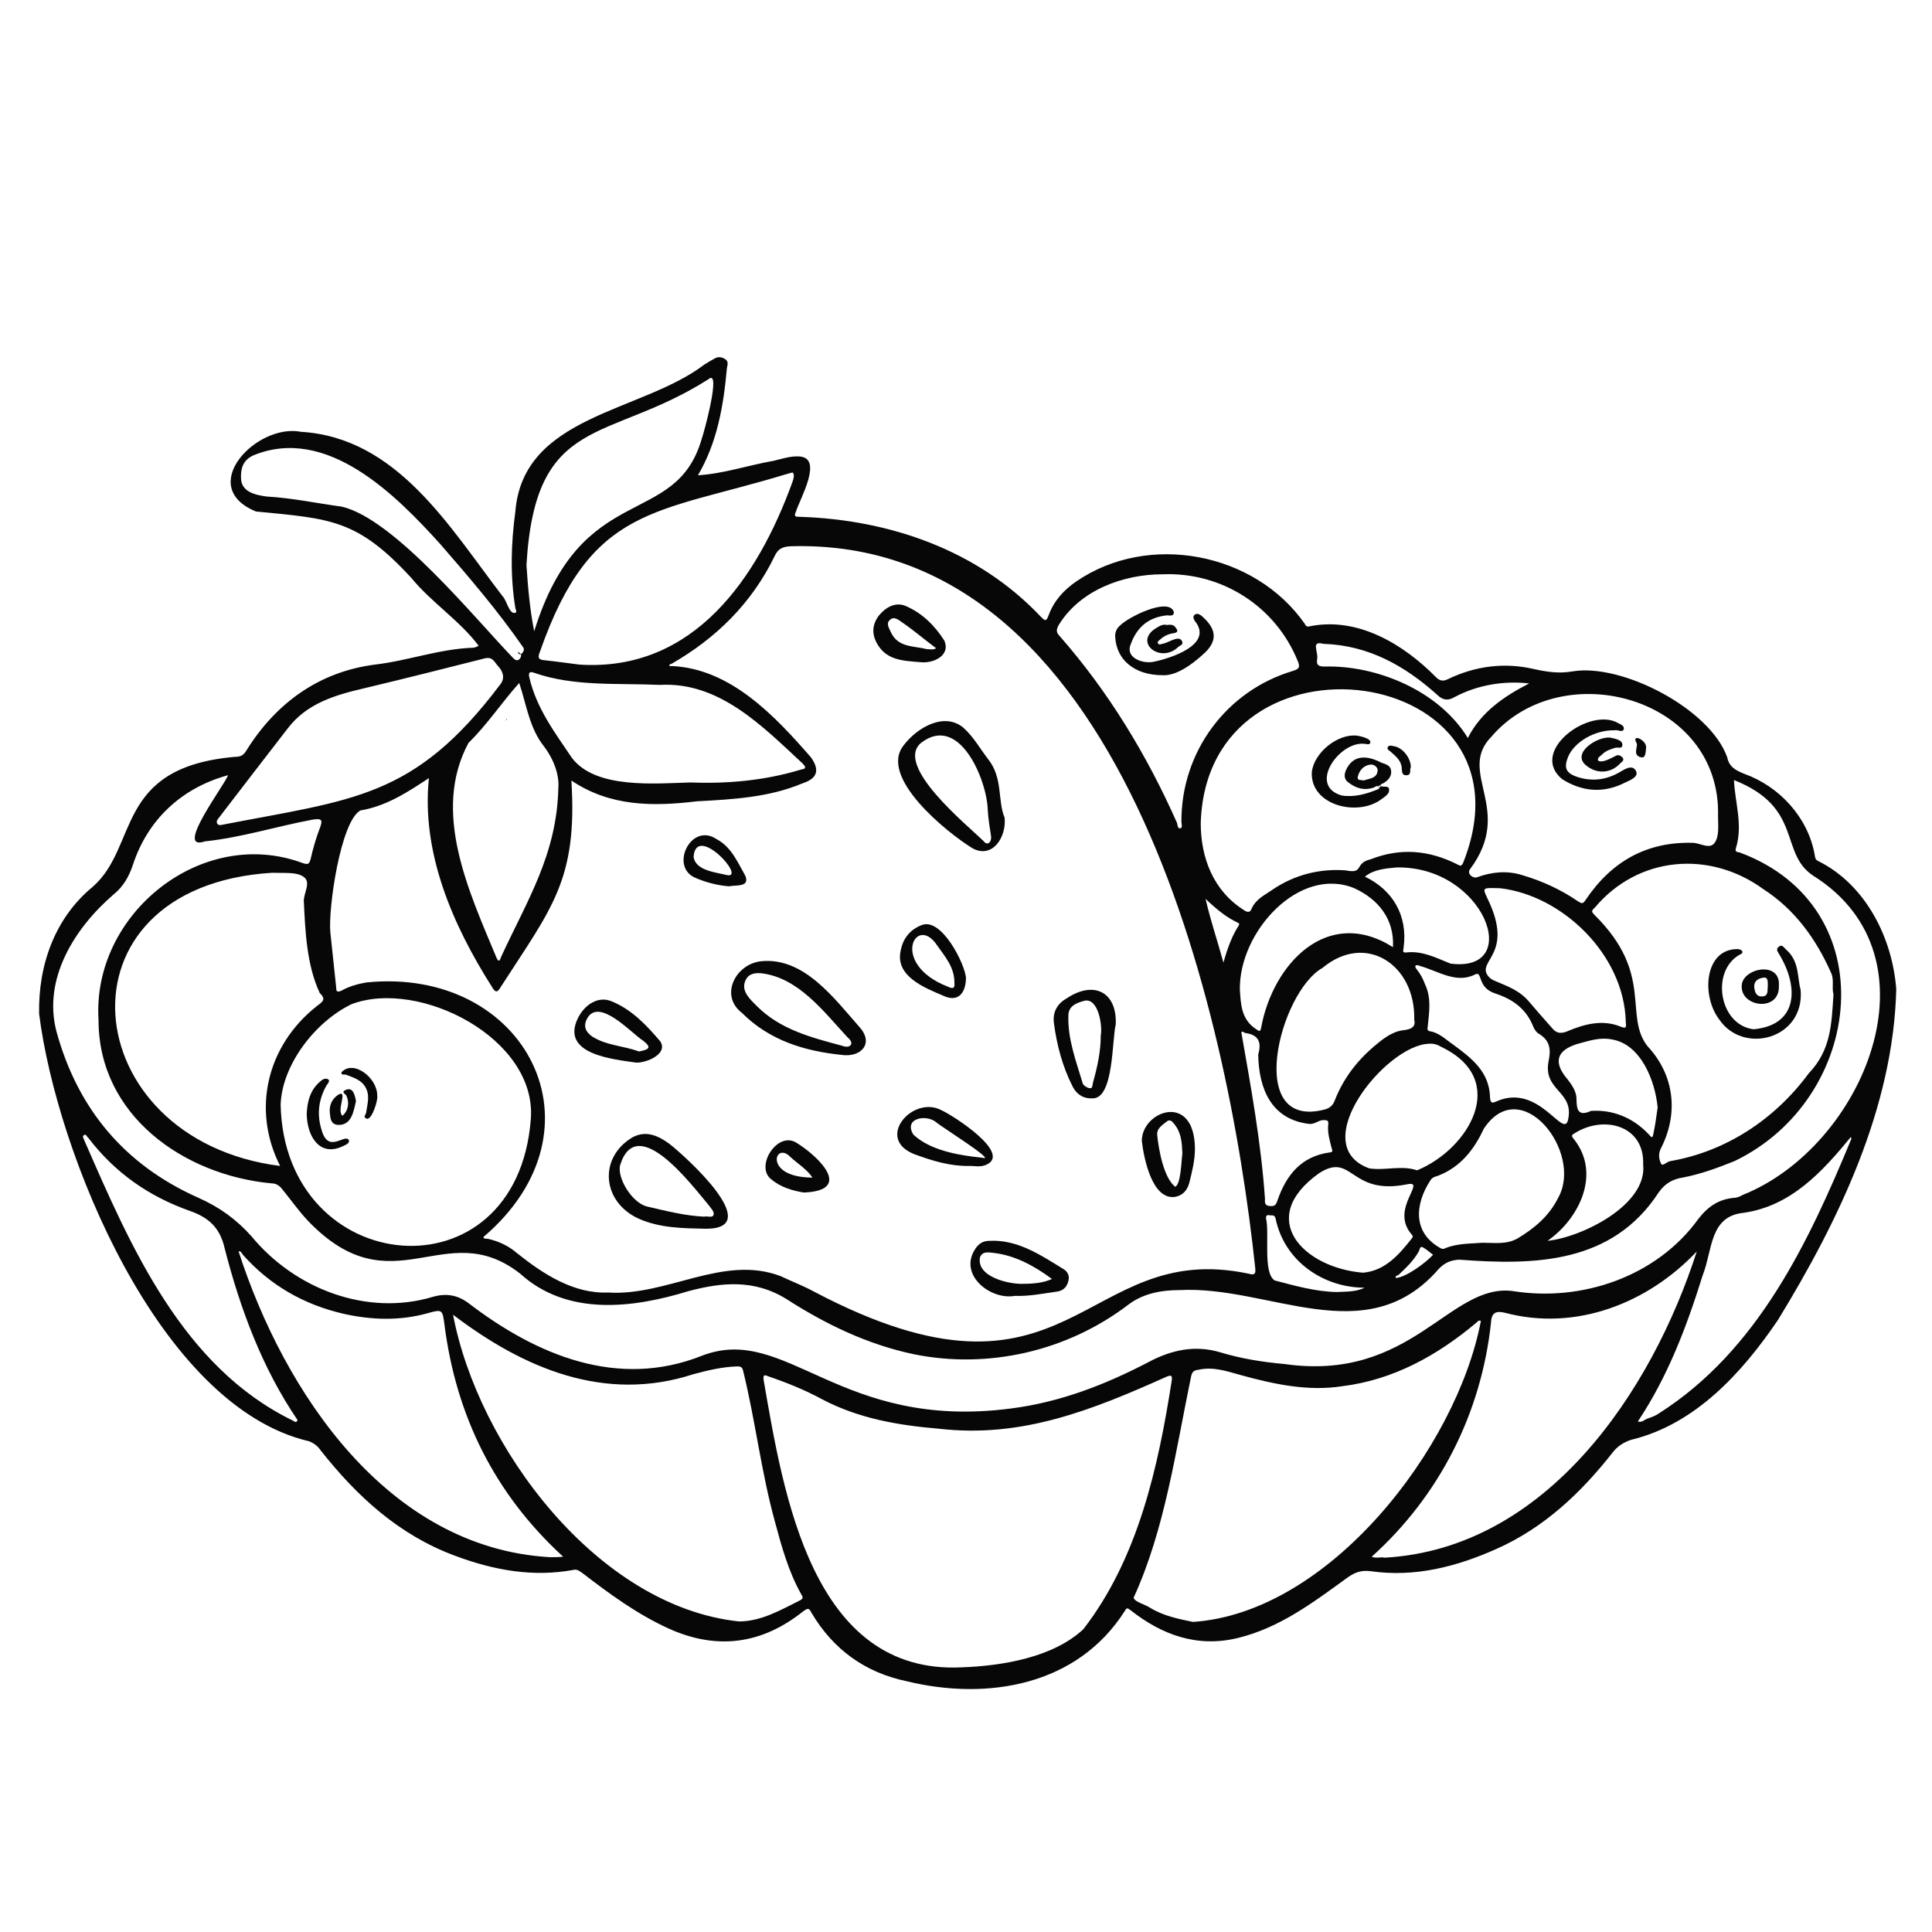 <?xml version="1.0" encoding="UTF-8"?> <svg xmlns="http://www.w3.org/2000/svg" version="1.2" viewBox="0 0 400 400" width="400" height="400"><style>.a{fill:#070707}</style><path fill-rule="evenodd" class="a" d="m8.1 209.9c-0.2-10 3.2-19.8 11.1-26.3 9.6-8.4 4.4-24.7 29.4-26.9 1.2 0 1.8-0.3 2.4-1.3 6.1-9.8 15-16.3 26.6-17.8 6.9-0.8 13.5-3.3 20.5-3.5 0.3-0.1 0.7-0.2 1-0.4-3.9-5.2-9.7-8.9-13.9-14-11.2-12.2-16.7-12.3-32.2-13.8-12.5-5.1 0.1-18.3 9.3-16.5 20 1.2 30.8 19.8 41.8 34.1 0.8 0.8 1.3 3.6 2.5 3.4 0.5-0.1 0.2-0.6 0.1-1-1.1-6.7-0.9-13.4 0-20 1.6-20 26.1-20.5 39.1-30.4q1.1-0.7 2.2-1.3c0.7-0.4 1.5-0.3 2.2 0.2 0.7 0.5 0.4 1.2 0.3 1.8-0.7 7.8-2 15.4-6 22.2 5.2-0.3 10.5-2.1 15.7-3 1.7-0.4 3.4-1 5.2-0.9 5.2 0.2 0.2 8.8-0.6 11.4-0.5 1.1-0.1 1.1 0.8 1.1 18.6 0.6 36.9 6.9 49.9 20.7 0.8 0.8 1.1 1.1 1.6-0.3 1.1-3 3.1-5.2 5.7-7 15-10.3 37-6 47.3 8.7 0.2 0.4 0.4 0.7 0.9 0.6 10-2.1 19.5 3.6 26.3 10.5 0.8 0.8 1.5 0.9 2.5 0.4 5.6-2.7 11.6-3.5 17.7-2.1 2.7 0.6 5.2 1 8.1 0.5 10.3-1.7 28.5 7.8 32 17.8 0.4 2 1.8 2.7 3.5 3.4 7.3 2.6 13.2 9 14.6 16.7 0.1 0.6 0.1 1.1 0.8 1.4 9.8 4.9 15.3 15.9 16.1 26.5-0.6 24.5-11.9 47.9-24.5 68.5-7.4 10.9-17.1 21.6-30.4 24.8-1.5 0.5-2.8 1.3-3.8 2.6-6.6 8.4-14.2 15.6-24.1 20-8.3 3.7-16.9 5.9-26 4.6-2.2-0.3-3.6 0.4-5.2 1.6-6.9 5-13.7 10.1-22.2 12.2-8.5 2.1-15.8-0.6-22.3-5.7-0.7-0.5-0.8-0.6-1.2 0.1-9.9 15.6-28.6 18.6-45.1 14.6-8.7-1.8-15.3-6.6-19.8-14.2-0.5-1-0.7-1-1.7-0.3-8.5 6.8-17.8 8.1-27.8 3.6-6.6-3-12.3-7.2-17.9-11.5-0.6-0.4-1-0.8-1.7-0.7-8.5 1.6-16.7 0.1-24.7-2.9-11.6-4.3-20.3-12.3-27.8-21.8-0.6-0.9-1.4-1.5-2.4-1.9-31.1-7.2-52.3-59.8-55.9-88.5zm99.1-74.9c0.4 1.2 1.7-0.3 1.1-1-5.2-7.5-11.1-14.4-17.1-21.3-9.3-10.3-23.6-24.7-38.8-18.4-2.1 1-2.6 2.7-2.5 4.8 0.1 2.8 3.1 3.4 5.3 3.7 5.3 0.3 10.4 1.4 15.6 2.1 10.9 2.6 27.4 23 35.5 31.4 0.4 0.4 0.9 0.6 1.3 0.1 0.4-0.5 0.5-1.1-0.4-1.4zm-38.8 58.1c0.4 3.8 0.8 7.6 1.2 11.3 0 0.9 0.2 1.1 1.1 0.7 1.6-0.9 3.4-1.4 5.2-1.7 32.9-3.3 50.5 30.3 24.2 52.7 0 0.5 0.6 0.3 1 0.4 2.2 0.5 4.3 1.5 6 3 5.4 4.3 11.7 8.4 18.8 8.1 12.2 0.8 23.8-7.9 35.7-3.4 2.3 1.1 4.7 2 6.9 3.2 53.5 28.2 55.4-11 90-3.7 1.1 0.3 1.5 0.2 1.4-1-5.7-53.8-27.6-151.7-96.3-149.6-1.7 0.1-2.6 0.6-3.3 2.2-4.7 9.6-12 16.8-21.2 22.1-0.7 0.2-0.8 0.6 0.1 0.5 12.1 0.6 21.2 10.3 28.7 18.9 1.9 2.7 1.3 4.4-1.8 5.4-6.9 2.9-14.4 3.3-21.8 3.7-9.1 1.1-18 1.1-26-4.3 1.3 20.6-4.1 26.4-14.6 42.7-0.7 1.2-1.1 1.3-1.8 0.1-8.2-12.9-14.7-27.9-13.1-43.3-4.4 2.9-8.8 5.8-14.2 6.7-4.1 2.3-6.7 20.4-6.2 25.3zm-48 18.1c-1.4-22 21.4-40.3 42.3-32.5 1 0.3 1.3 0.3 1.6-0.8 0.5-2.2 1.1-4.3 1.9-6.4 0.7-1.8 0.4-2.1-1.5-1.8-7.5 1.4-14.7 3.7-22.3 4.5-6.5 2.2 4.3-11.9 4.8-13.7-9.5 2.6-16.6 9.1-19.7 18.6-0.8 2.4-2 4.5-4 6.1-8 6.9-14.7 17.4-11.8 28.4 4.4 16 14.1 27.6 29.4 34.4 4.3 1.9 7.9 4.5 11 8 8.9 10.8 23.8 16.6 37.5 12.5 2.8-0.8 5.1-0.4 7.4 1.3 14.1 10.8 30.9 17.8 48.3 10.9 17.5-6.8 28.4 15.6 64.1 10.9 10.1-1.3 19.4-4.9 28.4-9.6 4.7-2.5 9.6-3.6 14.9-2 4.3 1.3 8.7 2 13.2 2.4 26.4 3.8 34.2-16.8 47.3-15.1 14.3 2.3 29.8-3 38.4-14.9 2-2.6 4.2-4.1 7.4-4.4 0.6 0 1.3-0.3 1.8-0.6 24.9-9.9 41.6-49.2 14.6-66.1-7.1-4.7-2-14.1-16.4-19.8 0.2 4.7 1.9 9.3 0.4 14.1-0.3 0.9 0.5 0.8 0.8 0.9 30.4 11.3 25.8 51-1.1 63.9-3.5 1.4-7 2.7-10.7 3.4-2 0.3-3.7 1.2-5 3.1-9.6 14.7-25.5 15.1-41.3 13.9-1.7 0.1-3 0.6-4.3 2-15 17.2-35 3.3-53.6 4.3-3.8 0-7.6 0.7-10.7 3.1-12.5 9.5-28.8 13.3-44.2 10.2-9.6-2-18.3-6.2-26.4-11.4-6.7-4.2-13.5-3.5-20.3-1.7-11.7 3.6-25.2 5.2-34.9-3.6-15.6-12.2-26.3 7.4-43.9-10.9-1.9-2-3.5-4.3-5.3-6.5-0.6-0.8-1.3-1.3-2.3-1.3-18.2-1.7-35.8-14.1-35.8-33.8zm178.8 134c8.2-0.3 18.8-2 25.1-7.9 11.3-14.6 15.5-33.5 18.3-51.5 0.1-0.9 0-1.2-1-0.8-15.4 6.9-30 12.8-47.2 10.8-8.4-0.7-16.6-2.1-24.2-6.1-3.5-1.9-7.2-3.4-11-4.7-0.6-0.2-1.3-0.7-1.1 0.7 4.1 23.6 10 61.1 41.1 59.5zm-46.2-9.5c4.6 0 8.7-2.4 12.7-4.4 0.7-0.4 0.5-0.7 0.2-1.2-2.7-4.8-4.1-10-5.5-15.2-2.8-10.2-4-20.7-6.5-30.9-0.2-0.9-0.4-1.1-1.3-1.1-3.1 0.1-6 0.8-9 1.6-18.4 6-35.2-1.2-49.8-12.3 5.2 27.4 29.9 60.4 59.2 63.5zm94 0.1c28.3-1.9 54.6-36.1 59.6-62.3-0.5-0.3-0.7 0.2-1 0.4-8.1 6.8-17.2 11.8-27.7 13.1-7.1 1.1-14.1-0.4-21-2.3-2.9-0.8-5.7-1.8-8.8-1.1-1 0.1-1.3 0.5-1.5 1.4-3.2 15.4-5.4 31.6-11.9 45.8 0.3 0.9 2.2 1.3 3.3 2 2.9 1.8 6.1 2.4 9 3zm-137.1-104.1c1.3-16.7-23.1-29.1-37.1-23.8-7.5 3.6-14.4 12.5-14.7 20.8 0.8 36.1 48.9 40.7 51.8 3zm269.7-25.8c-0.4-1.6 0.2-3-0.5-4.5-3.1-7-7.5-13.1-14-17.3-11.1-8.1-25.9-6.9-34.9 3.8-0.8 0.7-0.7 0.9 0 1.6 12.3 12.2 5.9 20.7 10.9 27.1 5.6 6 6.5 14 2.7 21.3-0.5 1.1-0.3 2.2 0.1 3 0.3 0.7 1.2-0.4 1.9-0.5 11.6-2 21.7-8.7 28.7-18.2 4.6-4.8 4.7-10.2 5.1-16.3zm-323.3-25.2c-46.2 2.9-40.8 55.3 1.7 60.7-5.9-11.6-2.8-24.9 7.6-33.1 1-0.8 2.1-1.3 0.6-2.7-2.7-5.8-3-12.7-3.3-19.1 0-1.7 1.6-3.9-0.1-5-1.5-1-3.7-0.7-6.5-0.8zm192.3-10.3c0 7.2 2.6 14 8.9 18 0.7 0.5 1.3 0.6 1.6-0.2 0.9-2.1 2.8-2.9 4.5-4.1 4.5-3 9.6-4.3 15-3.9 3.9 0.8 1.7-1.5 5.2-2.3 6.1-2.4 12-1.9 17.8 1 0.6 0.3 0.9 0.6 1.3-0.2 16.6-41.5-53-50.8-54.3-8.3zm-134.7 152c0.9 0 1.8 0 2.7-0.1-14.2-13-22.2-29.2-24.6-48.2-0.4-2.9-0.4-3.1-3.5-2.2-5.8 1.6-11.6 1.4-17.4 0.1-8.2-1.9-15.2-5.9-20.8-12.2-0.2-0.3-0.5-0.9-0.9-0.7 9.4 29.1 30.8 61.4 64.5 63.3zm172.8 0.1c33.6-1.9 55.3-34.5 64.6-63.4-10.1 10.7-25 16.6-39.7 12.7-1.7-0.4-2.8-0.2-2.9 2-2 18.7-10.6 35.8-24.7 48.5 0.9 0.4 1.8 0 2.7 0.2zm69-153.5c0.7-24.6-32.2-33.6-46.9-16.5-7.3 7.4 4.8 15-4.4 27.4-0.8 0.9 0.5 2.1 1.5 1.7 3-1.1 6.2-1.4 9.3-0.4 4.1 1.2 8 3 11.5 5.4 0.8 0.5 1 0.6 1.6-0.3 5.3-7.9 12.6-12.1 22.3-11.8 1.5 0.1 3.4 1.4 4.4 0 1-1.4 0.7-3.7 0.7-5.5zm-115-50.1c-8.2 0-17.1 3.3-21.5 10.5-0.5 0.9-0.6 1.5 0.2 2.3 10.1 11.5 18.1 24.7 24.3 38.7 0.1 0.4 0.1 1.2 0.7 1.1 0.5-0.2 0.2-0.9 0.2-1.3-0.1-14.5 9.3-27.2 23.1-31.3 1.3-0.4 1.5-0.8 1-2-4.6-11.4-15.8-18.5-28-18zm-120.7 18.7c23.7 1.5 36.9-18 44.1-37.9 0.2-0.6 0.4-1.3 0.1-1.8-0.1-0.2-1 0.2-1.5 0.3-27 8.2-40.3 6.4-50.9 36.7-0.6 1.4-0.2 1.7 1 1.8 2.8 0.3 5.5 0.7 7.2 0.9zm-74.2 33.2c27.2-5.3 39.9-5.4 57.7-29 1.1-1.3 0.7-2.7-0.3-3.8-0.8-0.8-1.1-2.1-2.8-1.7-8.3 2.1-16.6 4.2-25 6.2-6 1.4-11.9 3.1-15.9 8.4q-7.2 9.3-14.4 18.7c-0.5 0.6-0.1 1.4 0.7 1.2zm97.2-8.8c7.6 0.3 15.3-0.4 22.6-2.6 0.5-0.2 1.8-0.1 0.6-1.3-8.4-7.8-17.3-17-29.6-16.3-8.7-0.4-17.7 0.4-26-2.5-0.8-0.3-1.3-0.2-1 1 1.5 6.4 5.3 11.4 8.8 16.6 4.9 6.5 17.2 5.3 24.6 5.1zm-27.4 1.1c0.2-2.5-0.8-5.7-3-8.6-3-3.8-3.6-8.6-5.1-13.1-3.6 4-6.6 8.6-10.5 12.4-7.7 14.3 0.1 30.8 5.8 44.5 0.6 1.3 0.8 0.1 1-0.3 5.3-11.5 11.5-21.1 11.8-34.9zm-6.6-46.1c0.3 4.6 0.7 9.2 1.6 13.7 9.8-31.6 29.3-21 34.7-39.9 0.4-1 4.1-14.6 1.4-12.3-20.9 13.3-35.9 7-37.7 38.5zm-47.4 177c-7.3-10.7-11.9-23.1-15.1-35.6-1-4.4-3.5-6.4-7.2-7.7-8.5-3-15.5-7.9-21-15.1-0.3-0.2-0.5-0.9-0.9-0.6-0.5 0.3 0 0.8 0.1 1.2 9.6 22 20.3 46.8 43.1 57.9 0.3 0.1 0.7 0.7 1-0.1zm321.7-58.2q0-0.2-0.1-0.4c-5.9 7.2-12.4 14.3-22.2 15.7-7.1 0.7-6.4 7.7-8.5 13-3.3 10.6-7.2 20.9-13.4 30.2 0.8 0.3 1.4-0.4 2-0.6 0.9-0.3 1.7-0.6 2.4-1.1 20.4-13 30.9-35.3 39.8-56.8zm-90.5-24.7c0.3-11.3-10-18.2-19-10.7-8.9 5-16.2 33.7 0.5 29.3 1.1-0.3 1.7-0.9 2.1-2 1.7-4.3 4.4-7.9 8-11 1.8-1.5 3.7-3.1 6.1-3.4 2.1-0.2 2.6-1 2.3-2.2zm14.1 46.2c2.6 0 5 0.4 7.3-0.9 3.5-2.1 6.5-4.6 8.4-8.4 5.3-9.4-7.7-26-15.4-14.3-2 4.3-4.8 7.9-9.4 9.7-0.6 0.2-1.2 0.3-1.6 0.9-3.3 5-3.8 11 2.2 14.2 0.3 0.1 0.6 0.1 0.9-0.1 2.5-1 5.2-0.9 7.6-1.1zm3.7-73.4c-3.8-0.1-3.7-0.2-2.6 2.2 5.7 11.7-2.6 12.8 0.2 16.1 0.6 0.7 1.4 0.9 2.3 1.3 2.2 0.9 4.4 1.9 6 3.8 1.6 1.9 3.2 3.7 4.8 5.5 0.8 1 1.6 1.3 3 0.8 3.5-1.5 7.3-2.6 11.1-1.1 1.4 0.6 1.3 0.1 1.2-0.9-0.3-13.9-13.1-26.2-26-27.7zm-14.8 32.2c-8.9 0.3-25.6 21-12.3 25.8 3.3 0.5 6.6-0.7 9.9 0.4 10.7-4.4 19.2-18.7 5.1-25.5-0.8-0.5-1.7-0.8-2.7-0.7zm-0.2-3.6c-0.1 0.5-0.1 0.9 0.4 1 2 0.3 3.4 1.8 4.9 2.8 3.8 2.8 7.5 5.6 7.6 11 0.1 1.2 0.5 1.1 1.4 0.7 8.9-3.9 14 8.4 14.8 3.6 1.1-5.7-5.2-5.8-4.1-11.8 0.6-2.8 0.2-4.5-2.2-5.9-0.5-0.4-0.9-1.1-1.1-1.7-1.5-3.5-4.3-5.4-7.7-6.5-4-1.3-2.5-4.9-4.3-3.9-3.9 1.9-7.6-0.8-11.3-1.8-0.8-0.4-1.4-0.1-0.6 0.8 0.7 0.9 1.2 1.8 1.6 2.9 1.4 2.9 0.9 5.8 0.6 8.8zm-13.4 51c4.6-0.4 7.5-3.8 10.1-7.1 0.3-0.3 0.2-0.6-0.1-0.9-4.5-5.3 3.4-11.2-0.9-10.3-11.9 2.4-11.2-6.8-18.2-2.3-13.2 9.4-3.2 19.6 9.1 20.6zm-25.5-58.6c0.2 3.1 0.3 6.2 3.4 8.2 0.4 0.2 0.8 0.8 1-0.3 2.4-13.2 13.7-25.3 27.3-16.7 0.3-5.8-3-9.9-8-12.2-11.4-4.7-23.9 9-23.7 21zm32.4-25.3c-2.2 0.2-4.7 0.4-6.5 1.9 5.8 2.8 8.9 8.1 8 14.7 0 0.4-0.4 1.1 0.5 1 3.4-0.4 6.2 1.1 9.2 2.3 15.3 2 7-20.3-11.2-19.9zm54.1 49.7c-0.5-5.4-3.4-13.1-9.5-14.1-2.5-0.5-4.7 0.3-7 0.9-4.4 1.3-5.2 3.8-2.2 7.3 1 1.3 1.9 2.6 1.9 4.2 0 2.2 0.4 3.6 3 2.4 4.5-0.3 8.7 1.4 11.9 4.8 0.3 0.2 0.8 1.3 1 0 0.4-1.8 0.6-3.5 0.9-5.5zm-3 11.8c0.3-8.2-8.3-10.3-14.3-6.4-0.8 0.4-0.3 0.8 0 1.2 5.6 7.1 1.1 16.4-5.5 21 7-0.7 20.7-7.4 19.8-15.8zm-79.7-22.8c0.7-2.3 0.2-4-2.5-4.4-0.4 0-0.7-0.5-1-0.2 2 11.4 4.1 22.9 4.9 34.5 0 0.6-0.2 1.4 1 1.5 1.2 0.1 1.3-0.4 1.6-1.2 1.8-5.2 4.9-9.1 10.8-9.9 0.7-0.1 0.6-0.3 0.4-0.9-0.4-1.6-0.9-3.2-0.7-4.9 0.1-0.8-0.2-0.9-1-0.9-1 0-1.8 0.9-2.9 0.8-7.9-0.9-10.5-7.3-10.6-14.4zm13.5-85c-2.7-0.7-1 1.6-1.3 3.2-0.2 1.2 0.3 1.5 1.5 1.5 11-0.3 23.8 5.1 29.7 14.8 2.7-5.4 7.6-8.7 12.7-11.3-5.2-0.6-10.7 0.3-15.4 2.8-1.5 0.9-2.6 0.6-3.7-0.5-6.6-5.9-14.1-10.2-23.5-10.5zm2.7 134.2c1.9-0.1 4.1 0 5.8-0.9-8.5 0-16.6-5.5-18.4-14.3-0.2-0.9-0.8-0.6-1.3-0.7-0.5-0.1-0.7 0.1-0.7 0.6 0.8 3-0.7 11.3 1.8 12.9 4.2 1.1 8.4 2.3 12.8 2.4zm-23.4-68.2c3.7-13.3 6.2-3.7-3.7-13.2 1 4.4 2.5 8.8 3.7 13.2zm43.4 60.5c-0.8-0.6-1.4-1.2-2.2-1.6-0.5-0.2-0.6 0.5-0.7 0.8-1.1 2-2.7 3.5-4.3 5-0.2 0.1-0.7 0.1-0.5 0.6 2.2-0.2 6.1-3.1 7.7-4.8z"></path><path fill-rule="evenodd" class="a" d="m208 169.3c0.4 4.1-2.6 8.6-6.7 6.3-5.2-3.2-19.5-14.7-14.2-21.3 2.7-3.6 8.4-7 12.4-3.6 2.1 1.9 3.4 4.3 5.1 6.5 3.1 3.9 1.9 8.6 3.4 12.1zm-2.8 3.9c-0.3-1.9-0.6-3.7-0.7-5.6-0.2-6.2-5.9-19.9-13.8-13.8-5.6 4.7 9.4 16.9 12.9 20.3 0.8 1.1 1.7 0.3 1.6-0.9z"></path><path fill-rule="evenodd" class="a" d="m174.2 218.4c-7.7-0.8-14.9-3-20.6-8.7-4.7-3.6-1.3-10.2 4.1-10.7 8.8-0.8 15 7.7 20.3 13.7 3 3.4 0.2 6.3-3.8 5.7zm-16.6-16.9c-1.4-0.1-2.7 0.1-3.3 1.6-0.9 2.1 1 3.8 2.4 5.2 4.9 4.9 11.3 6.5 17.6 8.2 1.8 0.7 2.7-0.5 1.2-1.7-5-5.4-10.2-12.4-17.9-13.3z"></path><path fill-rule="evenodd" class="a" d="m146.3 254.4c-4.8-0.1-9.6-0.1-14.1-2.1-7.6-3.5-8.3-12.6-1.3-16.8 2.9-1.6 5.5-0.3 7.8 1.4 3.4 2.7 19.7 17.4 7.6 17.5zm-0.5-2.5c0.6-0.2 1.6 0.3 1.9-0.3 0.3-0.7-0.5-1.4-0.9-2-3.4-4-14.9-19.5-18.4-8.4-0.7 2.7 2.5 7.9 5.6 8.6 3.9 0.9 7.7 1.9 11.8 2.1z"></path><path fill-rule="evenodd" class="a" d="m231 212.1c-0.8 3.3-0.4 15.4-4.8 15.3-1.8 0.1-3.2-0.7-4.1-2.4-2.1-4.1-3.3-8.6-3.9-13.2-0.3-2.4 0.8-4.1 2.8-5.2 5.5-3.6 10.3-1.2 10 5.5zm-3.1 2.3c0.4-2-0.5-7.9-3.4-7.2-1.5 0.4-3.2 1-3.3 2.9-0.2 5 1.6 9.6 3 14.3 0.2 0.4 1 0.9 1.5 0.9 0.5 0.1 0.5-0.8 0.6-1.2 0.9-3.2 1.6-6.4 1.6-9.7z"></path><path fill-rule="evenodd" class="a" d="m210.1 268.3c-5.1 0.9-11.7-4.4-8.2-9.7 0.7-1.1 1.6-1.7 3-1.7 5.7-0.3 10.5 2.9 15.2 5.8 0.9 0.5 1.4 1.4 1.1 2.5-0.3 1.2-1 2-2.3 2.2-2.9 0.4-5.7 1-8.8 0.9zm1.6-2.5c2.4 0 4.3-0.2 6.1-1-3.5-2.6-7.6-4.9-12.1-5.4-1-0.1-2.3-0.4-2.8 0.9-0.8 4.1 6.1 5.6 8.8 5.5z"></path><path fill-rule="evenodd" class="a" d="m201.1 241.4c-4.5 0.1-8.1-1.1-11.7-2.4-8.4-3.2-0.4-12.4 5.6-9.1 2.4 1.1 14.4 8.8 9.3 11.2-1.2 0.6-2.5 0.3-3.2 0.3zm2.3-1.7c3.2 0.9-9.1-6.8-9.5-7.3-2.1-1.8-6.9-0.9-4.8 2.5 3.5 3.3 9.4 4.3 14.3 4.8z"></path><path fill-rule="evenodd" class="a" d="m131.7 220c-4.8-0.7-15.6-1.7-12.1-9.1 1.5-3.1 4.4-4.7 7-3.6 4.2 1.7 7.3 5 10.1 8.3 1.7 2.6-2.9 4.5-5 4.4zm0.6-2.3c1.9-0.4 2.8-0.7 0.9-2.2-2.5-1.6-9.1-9-11.6-4.7-0.9 1.6-0.4 2.8 1 3.8 3 1.9 6.5 1.9 9.7 3.1z"></path><path fill-rule="evenodd" class="a" d="m247.4 237.8c0 2.5-0.6 4.8-1.2 7.2-0.4 1.4-1.3 2.5-2.9 2.8-4.8 0.7-6.5-8.1-6.9-11.6 0-6.2 10.9-10.2 11 1.6zm-2.6 1c-0.1-2.2-0.2-4.3-1.7-6.1-0.3-0.4-0.8-1-1.4-0.6-1 0.8-2.3 1.5-2.1 3 0.3 2.9 1.3 8.7 3.7 10.6 1.2-0.4 1.3-5.6 1.5-6.9z"></path><path fill-rule="evenodd" class="a" d="m190.6 137.1c-3.8-0.3-7.3-0.4-9.2-4.2-0.9-1.8-0.8-3.7 0.6-5.5 1.6-1.9 3.6-2.8 5.6-1.9 3.4 1.5 5.9 4 7.9 7.1 1.4 3.2-2.4 4.8-4.9 4.5zm1.3-2.7c0.7 0 1.4 0.2 1.9-0.2-2.3-1.7-4.6-3.7-7.1-5.4-0.7-0.5-1.7-1.3-2.5-0.4-0.8 0.7-0.1 1.7 0.3 2.6 1.5 3.1 4.7 2.7 7.4 3.4z"></path><path fill-rule="evenodd" class="a" d="m200 202.5c-0.1 3.6-2 4.9-4.6 3.7-4-1.7-10.2-4.1-8.9-9.5 0.5-2.5 2-4.3 4.4-5.2 4.1-1.5 8.9 8.1 9.1 11zm-2.4 0.9c0-3.2-2-5.4-3.6-7.7-4.4-6.6-9.9 3.9 2.3 8.6 1.2 0.6 1.4 0.1 1.3-0.9z"></path><path fill-rule="evenodd" class="a" d="m166.4 246.9c-2.4-0.4-4.8-1.1-6.8-2.8-3.3-2.7 1.4-10 5.3-7.5 4.7 2.9 11.8 9.9 1.5 10.3zm1.6-3.1c-0.3 0.1 0 0 0.2 0-1.1-1.7-3.1-2.9-4.6-4.3-3.2-3.3-5.6 4.2 4.4 4.3z"></path><path fill-rule="evenodd" class="a" d="m150.9 183.5c-2.4-0.2-4.7-0.8-6.8-1.7-5.6-2.2-1.1-11.6 4.2-8.1 3.1 1.6 4.4 4.8 6 7.6 1 2.4-1.8 1.9-3.4 2.2zm-7.3-6.1c0.4 2.9 4.7 3.2 7 3.8 3.9 0.6-6.5-10.8-7-3.8z"></path><path class="a" d="m63.5 230.7c0.1-2.8 0.8-5.1 2.8-6.8 0.4-0.4 1.1-0.8 1.7-0.4 0.4 0.4-0.3 1-0.5 1.4q-2.4 4.4-0.9 9.1c1.4 4.9 4.7 0.7 5.6 2 0.3 0.7-0.6 1-1.2 1.3-4.8 2.3-7.4-2-7.5-6.6z"></path><path class="a" d="m78.1 226.9c0.2 0.8-1.1 5.1-2.2 4.7-0.8-0.3-0.2-0.8-0.1-1.2 0.2-1.4 0.6-2.8 0.3-4.2-0.6-2.4-2.6-3-4.5-3.7-0.3-0.1-1 0.2-0.9-0.5 2.5-2.7 7.5 1.2 7.4 4.9z"></path><path class="a" d="m73.7 228c-0.5 2.1-0.9 5-3.7 4.9-1.5-0.1-1.6-1.3-1.7-2.4-0.2-1.6 0.4-3 1.8-3.9 2-1-0.5 3.3 0.8 4.4 1.2-1 1.5-2.7 0.8-4.2-0.2-0.3-1.1-0.7-0.2-1.1 1.6-0.8 2 1.1 2.2 2.3z"></path><path class="a" d="m372.8 204.9c0.9 10.2-11.9 13.6-16.9 6.1-3.7-4.9-3-14.6 3.9-14.5 1 0.1 1.4 0.8 0.3 1.2-6 3.5-4.1 14.6 3 15.4 9.2-0.9 9.3-8.7 5.4-15.3-0.3-0.6-1-1.2-0.2-1.8 0.7-0.6 1.1 0.3 1.6 0.7 2.7 2.4 2.2 5.9 2.9 8.2z"></path><path fill-rule="evenodd" class="a" d="m368.3 204.1c0.2 5.4-7.7 4.5-7.7 0.2-0.2-3.8 8.1-5.6 7.7-0.2zm-2.3 0c0-0.7 0.1-1.8-0.8-1.7-0.9 0.1-2.1 0.5-2 2 0.1 1.1 0.5 2 1.7 1.9 1.3-0.1 1-1.3 1.1-2.2z"></path><path class="a" d="m285.8 162.7c0.5 0.4 1.8-0.2 1.8 0.8 0.1 0.8-0.8 1.4-1.5 1.9-4.9 3.8-14.9 1.4-14.5-5.6 0.5-4 5.3-7.9 9.3-7.5 0.7 0.1 3.1 0.6 2.8 1.5-0.2 0.5-0.8 0.2-1.2 0.2-5.2-0.6-11.8 8.7-4.7 10.7 2.6 0.4 5.1-0.3 7.5-1.3 0.2 0 0.3-0.2 0.2-0.5v0.1q0.1 0 0.3 0 0-0.2 0-0.4z"></path><path fill-rule="evenodd" class="a" d="m285.5 163q-0.1-0.1-0.1-0.2 0 0.1 0.1 0.1zm-1.2 0.1c-1.9 0.6-3.5 0.1-5-1-0.9-0.6-1.1-1.4-0.7-2.5 1.5-3.5 4.5-3.2 7.4-1.7 0.9 0.3 1.9 0.6 2 1.6 0.2 1.1-0.5 2-1.5 2.6-0.2 0.2-0.7 0.1-0.7 0.6-0.3-0.1-0.5-0.1-0.4 0.2-0.4-0.4-0.7 0.1-1.1 0.2zm1.5-0.4q0 0 0 0c0 0 0 0 0 0q0 0 0 0zm0 0q0 0 0 0zm-3.5-1.1c1.1-0.4 2.7-0.4 2.9-1.9 0.2-0.8-0.7-1.5-1.5-1.4-1.4 0.2-2.3 1.2-2.6 2.6-0.1 0.8 0.8 0.5 1.2 0.7z"></path><path class="a" d="m292.1 158.8c-0.3 0.5 0.2 1.6-0.8 1.7-1.2 0.1-1-0.9-1.1-1.7-0.2-1.4-1.2-2.2-2.2-3.1-0.3-0.3-0.9-0.5-0.7-1 0.3-0.5 0.9-0.3 1.3-0.2 1.7 0.2 3.5 2.4 3.5 4.3z"></path><path class="a" d="m334.3 151.2c-4.1-0.1-8.3 2.4-9.6 5.4-1 2.4-0.5 3.5 2 4.3 2.9 0.9 5.7 0.6 8.4-0.9 1.1-0.6 2.8-1.9 3.6-0.4 0.7 1.3-1.4 2-2.4 2.5-4.4 2.2-8.8 1.8-12.9-0.8-6.7-5.6 4.9-14.4 11-11.9 0.7 0.4 1.9 0.7 1.8 1.5-0.2 0.9-1.3 0.1-1.9 0.3z"></path><path class="a" d="m333.3 152.7c0.8 0.2 2.6 0.4 2.6 1.5 0 0.9-0.9 0.5-1.4 0.6-1 0.3-2 0.6-2.8 1.4-0.4 0.4-1.1 0.7-0.8 1.3 0.9 0.5 2.6-0.5 3.6-1 0.5-0.3 1-0.1 1.4 0.3 0.5 0.6-0.1 0.9-0.4 1.2-2 2.2-5 2.3-7.2 0.4-2.9-2.5 2.3-5.9 5-5.7z"></path><path class="a" d="m338.8 153.8c-1.1-2.1 2.3-0.5 2 1.1-0.1 0.6 0 2.1-1 1.9-2-0.4-0.5-2.4-1-3z"></path><path class="a" d="m240.8 139.8c-6.1 0-9.6-3.3-9.9-7.8-0.1-0.9 0.2-1.8 0.9-2.4 1.5-1.7 10-6 11.2-3 0.2 1.1-0.9 0.8-1.4 0.8-3.8 0.4-6.2 2.4-7.5 6-1.2 2.9 2.7 4.1 4.8 3.6 3.4-0.7 11.9-3.4 8.8-8-0.4-0.5-0.9-1.2-0.4-1.7 0.6-0.5 1.3 0 1.8 0.5 2.3 2.1 3.3 4.5 0.4 7.3-3 2.8-6.1 4.8-8.7 4.7z"></path><path class="a" d="m241.6 129.4c0.7-0.1 1.3-0.1 1.7 0.4 0.5 0.6 0.8 1.1-0.3 1.3q-1.6 0.2-2.8 1.3c-0.2 0.2-0.6 0.4-0.5 0.7 0.2 0.5 0.6 0.3 0.9 0.2 1.2-0.1 3.4-1.9 4.1-0.6 0.4 0.7-0.3 0.9-0.7 1.2-3.8 3.7-9.6-1.1-4.4-4 0.6-0.4 1.3-0.7 2-0.5z"></path><path class="a" d="m104.8 149.1q-0.1 0.1-0.3 0.2c0.1 0 0.2-0.1 0.3-0.2z"></path><path class="a" d="m104.8 149.1q0.1-0.1 0.2-0.2-0.1 0-0.2 0 0 0.1 0 0.2c0 0 0 0 0 0z"></path><path class="a" d="m107.3 135v0.1c0 0-0.1-0.1 0-0.1z"></path></svg> 